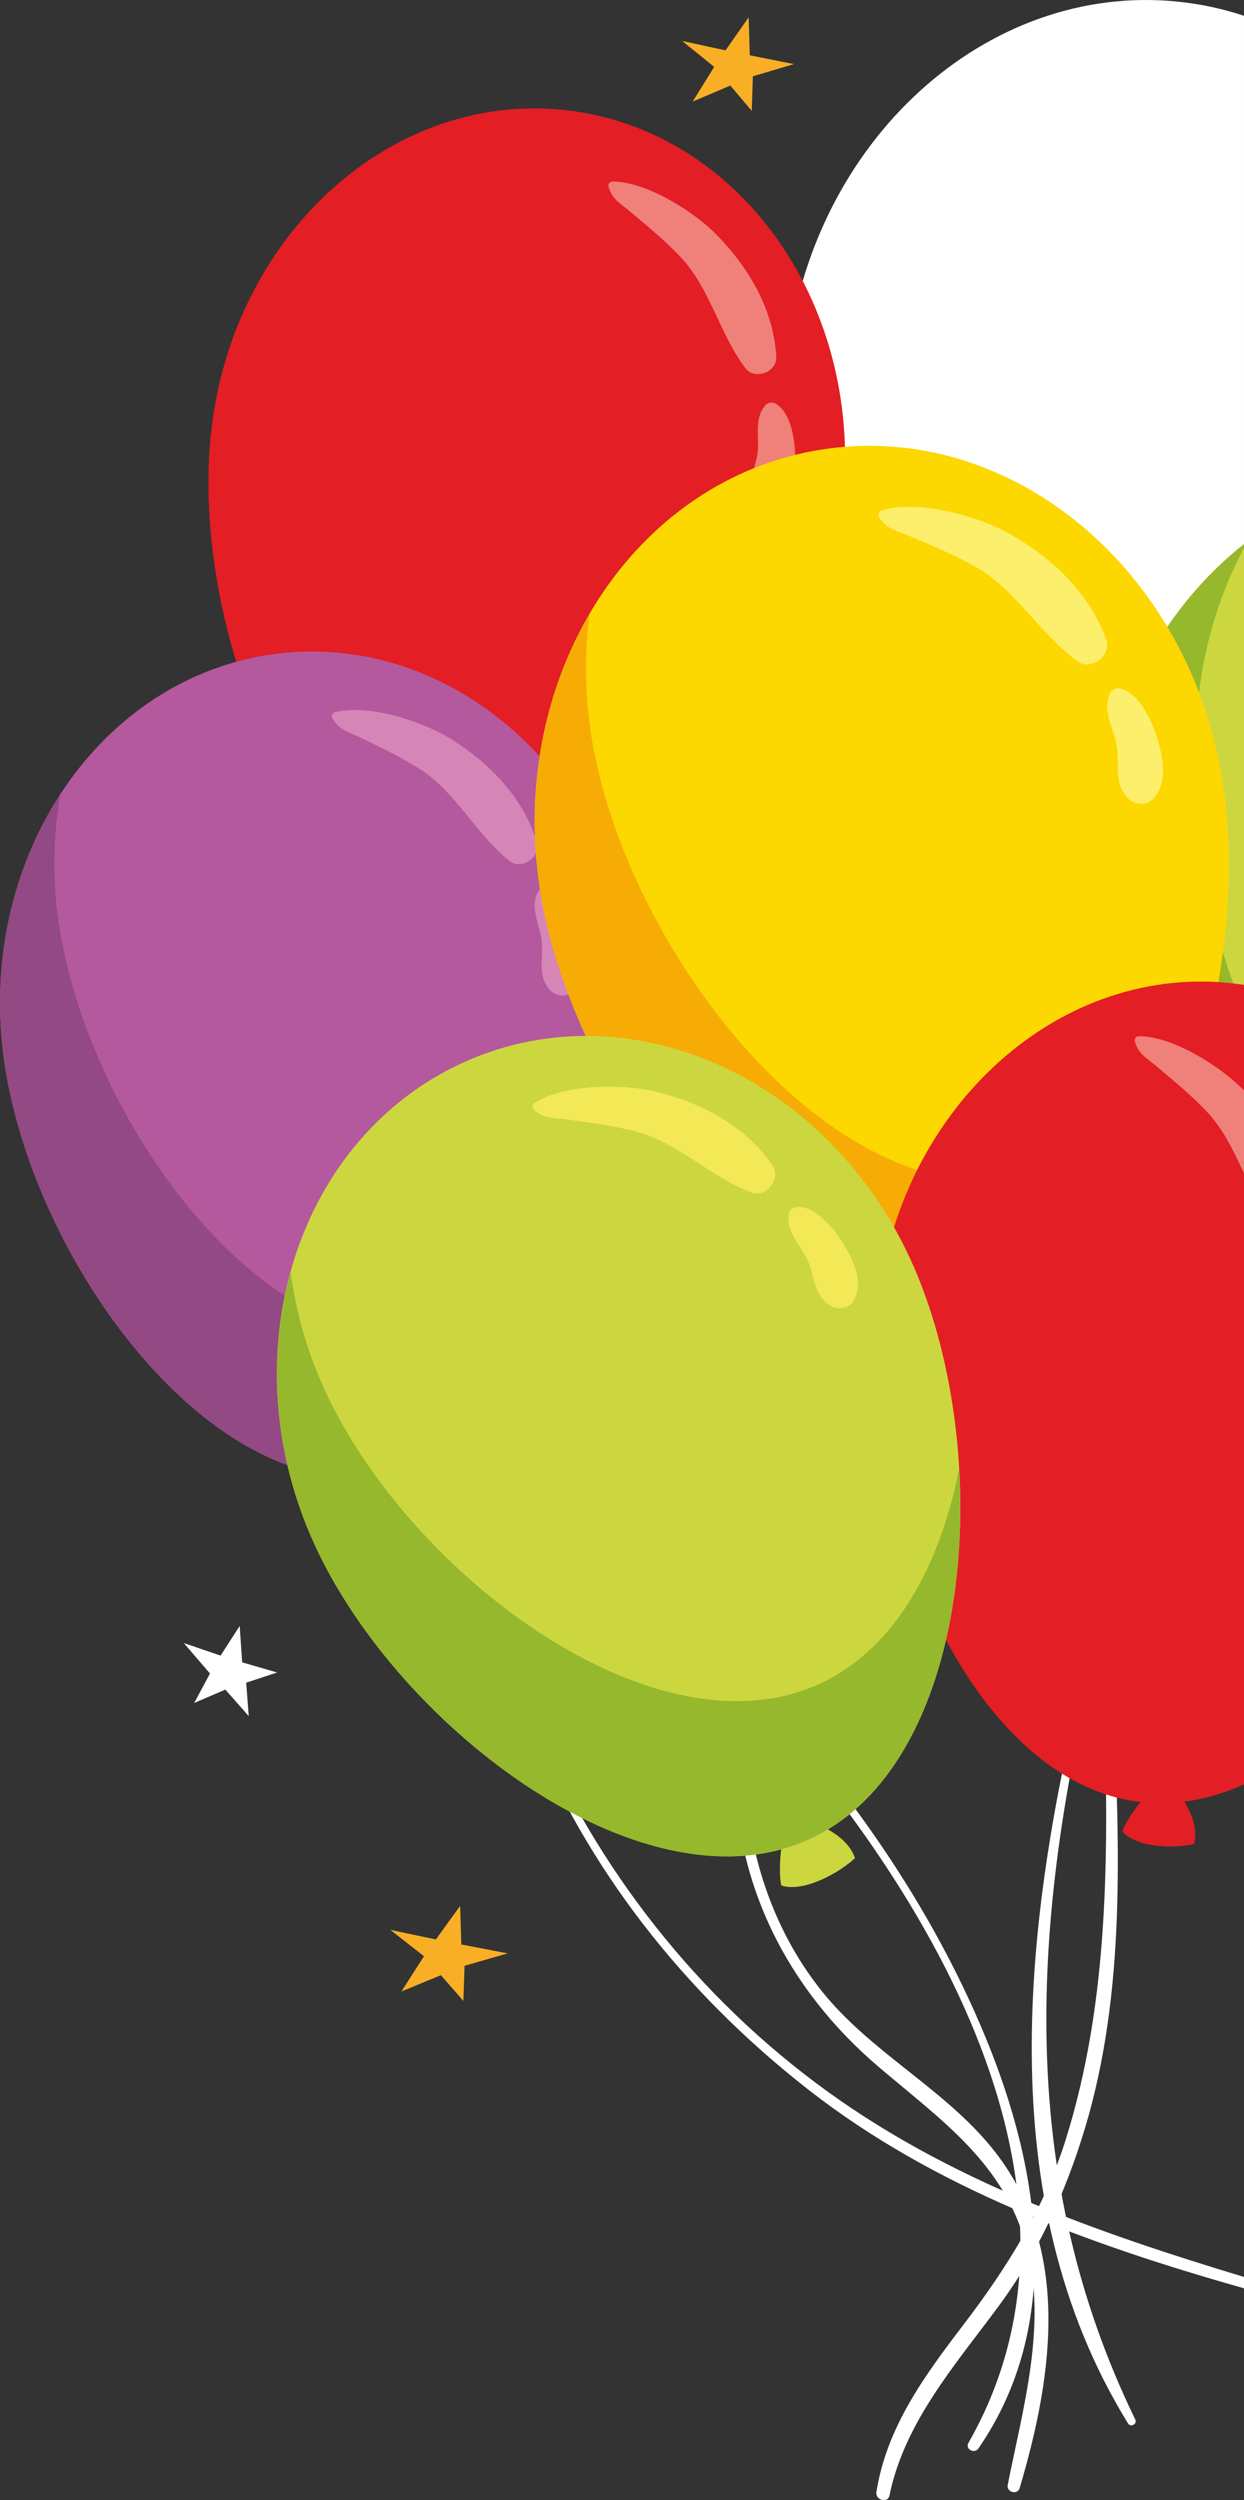 <?xml version="1.0" encoding="UTF-8"?> <svg xmlns="http://www.w3.org/2000/svg" xmlns:xlink="http://www.w3.org/1999/xlink" xmlns:xodm="http://www.corel.com/coreldraw/odm/2003" xml:space="preserve" width="63.949mm" height="128.519mm" version="1.1" style="shape-rendering:geometricPrecision; text-rendering:geometricPrecision; image-rendering:optimizeQuality; fill-rule:evenodd; clip-rule:evenodd" viewBox="0 0 2499.58 5023.47"><rect x="0" y="0" width="2499.58" height="5023.47" fill="#333333" stroke="none"/> <defs> <style type="text/css"> .fil0 {fill:#F8AF25;fill-rule:nonzero} .fil5 {fill:#EF817A;fill-rule:nonzero} .fil3 {fill:#E73D46;fill-rule:nonzero} .fil4 {fill:#E31E24;fill-rule:nonzero} .fil11 {fill:#FDD700;fill-rule:nonzero} .fil12 {fill:#F6AC05;fill-rule:nonzero} .fil13 {fill:#FCEF6B;fill-rule:nonzero} .fil14 {fill:#F3E855;fill-rule:nonzero} .fil8 {fill:#D586B7;fill-rule:nonzero} .fil9 {fill:#CCD73F;fill-rule:nonzero} .fil6 {fill:#B4599D;fill-rule:nonzero} .fil10 {fill:#96B82D;fill-rule:nonzero} .fil7 {fill:#934983;fill-rule:nonzero} .fil2 {fill:#6EC8E1;fill-rule:nonzero} .fil1 {fill:white;fill-rule:nonzero} </style> </defs> <g id="Слой_x0020_1">  <g id="_2446086415856"> <polygon class="fil0" points="875.82,3896.87 924.54,3829.41 926.95,3906.96 1020.09,3924.9 933.4,3949.79 931.1,4020.45 885.95,3968.69 806.57,4001.4 851.87,3930.6 784.41,3877.68 "></polygon> <polygon class="fil0" points="1457.85,101.21 1504.29,34.81 1506.59,111.14 1595.37,128.79 1512.73,153.29 1510.54,222.83 1467.51,171.89 1391.84,204.08 1435.02,134.39 1370.72,82.31 "></polygon> <path class="fil1" d="M1476.61 3539.16c-3.24,239.84 102.18,455.21 289.77,614.55 128.14,108.88 252.08,193.76 296.5,361.37 41.41,155.99 -7.61,324.16 -38.05,477.77 -2.94,14.75 19.59,21.08 24.02,6.25 68.62,-231.04 106.11,-494.1 -64.24,-693.51 -97.75,-114.4 -238,-185.79 -333.03,-304.41 -105.49,-131.61 -154.63,-298.45 -155.72,-462.03 -0.07,-11.77 -19.11,-11.77 -19.26,0l0 0z"></path> <path class="fil1" d="M2219.3 3429.05c7.32,291.71 10.55,587.34 -77.8,869.73 -42.94,137.3 -117.71,257.05 -205.51,372.14 -79.72,104.48 -154.29,206.3 -175.04,336.29 -2.59,16.12 22.83,23.42 26.27,6.89 30.05,-146.04 130.01,-259.71 217.92,-378.46 81.55,-110.08 136.73,-232.13 175.38,-361.04 81.74,-272.78 68.52,-565.45 56.71,-845.56 -0.47,-10.92 -18.2,-11 -17.94,0l0 0z"></path> <path class="fil1" d="M1430.58 3320.73c386.28,395.07 824.22,1046.59 515.35,1587.69 -7.18,12.53 11.91,22.96 20.07,11.12 172.57,-250.63 123.43,-560.9 14.71,-824.95 -119.88,-291.19 -314.34,-557.23 -540.97,-782.56 -5.77,-5.76 -14.82,2.9 -9.16,8.7l0 0z"></path> <path class="fil1" d="M1063.45 3467.7c115.09,285.35 308.4,533.72 561.1,731.24 252.51,197.36 561.05,310.01 875.03,398.9l0 -22.8c-296.18,-89.71 -584.04,-190.84 -833.62,-370.29 -266.49,-191.63 -467.42,-452.54 -589.88,-740.23 -3.01,-7.1 -15.59,-4.11 -12.63,3.19l0 0z"></path> <path class="fil1" d="M2177.86 3365.28c-117.7,485.31 -191.08,1050.48 88.7,1504.04 5.43,8.87 18.89,1.09 14.56,-7.78 -235.64,-484.72 -208.11,-983.22 -89.63,-1492.83 1.9,-8.11 -11.65,-11.57 -13.63,-3.43l0 0z"></path> <path class="fil2" d="M2100.08 1787.95c-33.3,28.41 -63.53,81.92 -61.48,84.66 28.18,37.44 110.12,42.02 151.6,33.36 15.66,-53.26 -26.16,-117.39 -60.93,-153.56 -0.33,-0.33 -9.68,18.89 -29.19,35.54z"></path> <path class="fil1" d="M2499.58 1701.29c-117.57,84.39 -245.98,129 -372.65,108.89 -383.73,-60.94 -606.27,-692.56 -540.24,-1126.65 66.02,-434.13 430.61,-736.66 814.34,-675.73 33.89,5.38 66.76,13.46 98.55,23.94l0 1669.54z"></path> <path class="fil1" d="M2325.62 1546.92c-383.73,-60.91 -606.27,-692.52 -540.24,-1126.65 13.6,-89.36 40.42,-172.7 76.88,-248.87 -140.79,122.19 -243.52,301.37 -275.57,512.12 -66.02,434.09 156.51,1065.7 540.24,1126.6 126.71,20.14 255.1,-24.52 372.65,-108.96l0 -165.01c-57.54,15.57 -115.92,19.98 -173.97,10.76z"></path> <path class="fil3" d="M925.39 1846.71c-29.31,26.84 -55.04,76.39 -53.09,78.79 26.7,33.05 101.17,34.52 138.52,25.29 12.53,-48.8 -27.38,-105.58 -60.07,-137.29 -0.32,-0.3 -8.21,17.47 -25.37,33.2z"></path> <path class="fil4" d="M1692.51 1016.35c-46.28,395.97 -392.08,892.36 -742.07,849.64 -349.99,-42.73 -571.65,-608.34 -525.37,-1004.32 46.3,-395.93 367.54,-682.32 717.53,-639.58 350,42.72 596.21,398.33 549.92,794.26z"></path> <path class="fil4" d="M1122.43 1620.71c-350,-42.73 -571.65,-608.37 -525.37,-1004.31 9.54,-81.51 31.25,-157.97 61.93,-228.28 -123.86,115.43 -211.45,281.36 -233.92,473.55 -46.28,395.98 175.38,961.59 525.37,1004.32 236.29,28.81 470.53,-188.11 612.12,-453.92 -128.35,139.05 -283.78,227.72 -440.13,208.65z"></path> <path class="fil5" d="M1442.12 473.91c-46.74,-48.54 -142.87,-108.85 -211.09,-109.19 -5.08,0 -10.01,4.95 -8.38,10.42 7.63,25.64 22.25,32.16 43.15,49.7 35.35,29.68 70.12,58.32 101.95,91.97 59.38,62.82 78.03,154.87 130.42,223.31 18.46,24.14 63.43,7.75 61.66,-23.32 -5.39,-93.81 -53.78,-176.52 -117.71,-242.9z"></path> <path class="fil5" d="M1597.7 915.68c-0.34,-32.72 -8.65,-85.71 -38.06,-103.97 -6.34,-3.98 -15.74,-3.9 -21.15,1.94 -21.72,23.47 -14.36,57.5 -15.46,87.7 -1.37,37.86 -28.25,72.15 -8.24,108.62 8.47,15.44 29.16,23.57 44.85,13.9 35.38,-21.77 38.46,-69.22 38.06,-108.2z"></path> <path class="fil6" d="M730.87 2953.16c-22.17,33.54 -35.37,88.3 -32.9,90.14 33.99,25.56 106.99,8.32 141.21,-10.01 0.51,-50.74 -52.06,-96.13 -91.55,-118.88 -0.38,-0.19 -3.81,19.11 -16.76,38.76z"></path> <path class="fil6" d="M1279.93 1950.99c49.85,397.84 -168.36,968.66 -520.03,1014.69 -351.66,45.99 -703.61,-450.21 -753.46,-848.06 -49.86,-397.84 194.8,-757.65 546.47,-803.68 351.66,-46.03 677.16,239.19 727.01,637.05z"></path> <path class="fil7" d="M868.83 2683.31c-351.66,46.02 -703.59,-450.21 -753.46,-848.02 -10.27,-81.92 -7.43,-161.95 5.64,-238.22 -93.14,143.66 -138.75,327.46 -114.56,520.56 49.86,397.84 401.8,894.05 753.46,848.06 237.41,-31.07 413.84,-301.38 488.19,-596.16 -91.83,167.84 -222.18,293.25 -379.27,313.79z"></path> <path class="fil8" d="M905.52 1484.52c-57.24,-35.61 -165.48,-70.35 -232.11,-53.56 -4.97,1.23 -8.59,7.31 -5.69,12.22 13.61,23.12 29.42,25.78 54.03,37.66 41.6,20.13 82.39,39.35 121.52,64.2 72.98,46.4 113.28,131.52 180.8,185.14 23.8,18.89 63.75,-8.35 54.55,-38.18 -27.76,-90.15 -94.83,-158.74 -173.09,-207.49z"></path> <path class="fil8" d="M1163.28 1876.52c-8.18,-31.86 -29,-81.45 -62.05,-91.9 -7.15,-2.25 -16.3,0.15 -20.17,7.19 -15.56,28.38 -0.21,59.71 5.97,89.47 7.72,37.26 -10.26,77.43 18,108.02 11.98,12.93 34.1,15.7 47.11,2.33 29.26,-30.14 20.89,-77.17 11.14,-115.1z"></path> <path class="fil9" d="M2499.58 2554.52c-239.87,-198.31 -347.57,-667.52 -278.17,-1000.41 40.24,-193.04 142.94,-354.17 278.17,-461.38l0 1461.79z"></path> <path class="fil10" d="M2499.58 2030.9c-93.24,-220.29 -123.48,-495.84 -78.15,-713.28 16.28,-78.15 43.28,-150.7 78.15,-216.94l0 -7.29c-135.1,107.22 -237.97,267.83 -278.17,460.72 -69.4,332.88 38.3,802.1 278.17,1000.41l0 -523.62z"></path> <path class="fil11" d="M2453.82 1553.55c74.83,426.74 -130.65,1055.01 -507.89,1124.09 -377.21,69.04 -783.33,-447.28 -858.14,-874.06 -74.82,-426.74 170.33,-828.68 547.55,-897.72 377.23,-69.04 743.65,220.95 818.48,647.69z"></path> <path class="fil11" d="M1913.9 2665.72c-22.15,37.41 -33.52,97.26 -30.73,99.14 38.04,25.71 115.94,3.11 151.92,-18.59 -2.13,-54.79 -61.29,-100.93 -105.12,-123.3 -0.41,-0.19 -3.08,20.85 -16.06,42.76z"></path> <path class="fil12" d="M2048.63 2366.82c-377.22,69.04 -783.34,-447.28 -858.15,-874.06 -15.41,-87.82 -16.57,-174.4 -6.5,-257.45 -92.95,160.18 -132.51,361.15 -96.19,568.27 74.81,426.79 480.92,943.1 858.14,874.06 254.7,-46.62 430.9,-348.15 495.61,-670.47 -90.3,186.23 -224.4,328.81 -392.9,359.65z"></path> <path class="fil13" d="M2025 1070.63c-63.68,-35.35 -182.38,-66.87 -253.4,-45.09 -5.29,1.6 -8.87,8.39 -5.49,13.52 15.92,24.21 33.13,26.24 60.3,37.71 45.97,19.42 91.04,37.9 134.58,62.6 81.24,46.1 129.22,135.74 204.96,189.94 26.67,19.08 68.37,-12.52 56.88,-44.22 -34.77,-95.84 -110.76,-166.15 -197.84,-214.46z"></path> <path class="fil13" d="M2323.98 1479.56c-10.53,-33.88 -35.62,-86.31 -71.85,-95.76 -7.85,-2.06 -17.61,1.04 -21.43,8.88 -15.29,31.45 2.94,64.47 11.19,96.24 10.32,39.77 -6.97,84.19 25.13,115.59 13.61,13.34 37.63,15.1 50.99,-0.07 30,-34.12 18.49,-84.44 5.98,-124.89z"></path> <path class="fil4" d="M2310.5 3601.11c-30.42,26.84 -57.14,76.39 -55.14,78.78 27.72,33.06 105.05,34.53 143.81,25.31 13.02,-48.8 -28.44,-105.58 -62.37,-137.3 -0.3,-0.3 -8.48,17.47 -26.3,33.21z"></path> <path class="fil4" d="M2499.58 3585.24c-68.11,30.28 -138.85,43.77 -209.76,35.13 -349.99,-42.72 -571.67,-608.38 -525.37,-1004.31 46.27,-395.93 367.54,-682.31 717.54,-639.6 5.9,0.73 11.76,1.54 17.6,2.44l0 1606.34z"></path> <path class="fil4" d="M2461.81 3375.07c-349.99,-42.69 -571.64,-608.33 -525.39,-1004.27 9.53,-81.52 31.26,-157.97 61.95,-228.28 -123.86,115.42 -211.46,281.35 -233.92,473.55 -46.28,395.93 175.38,961.59 525.37,1004.31 70.92,8.64 141.66,-4.87 209.76,-35.17l0 -207.59c-12.58,-0.17 -25.17,-1 -37.77,-2.54z"></path> <path class="fil9" d="M1575.42 3689.72c-12.38,40.02 -8.11,97.96 -4.83,98.98 44.83,14.09 116.93,-26.27 147.28,-55.29 -16.49,-49.92 -87.8,-77.5 -137.58,-87.1 -0.45,-0.09 2.35,19.97 -4.87,43.4z"></path> <path class="fil9" d="M1829.39 2530.38c171.54,373.98 133.65,1003.9 -196.94,1162.25 -330.58,158.31 -828.66,-214.87 -1000.21,-588.84 -171.57,-373.97 -42.66,-805.56 287.93,-963.87 330.58,-158.35 737.64,16.46 909.22,390.46z"></path> <path class="fil10" d="M1652.18 3380.73c-330.59,158.35 -828.65,-214.84 -1000.21,-588.85 -35.32,-76.98 -57.23,-156.36 -67.95,-235.34 -47.01,170.83 -35.06,365.73 48.22,547.24 171.57,373.97 669.63,747.16 1000.21,588.84 223.2,-106.93 312.8,-428.73 294.8,-741.65 -38.29,194.07 -127.4,359.02 -275.07,429.75z"></path> <path class="fil14" d="M1318.47 2193.63c-67.1,-16.52 -183.95,-15.74 -244.07,22.19 -4.5,2.8 -6.17,9.93 -1.81,13.83 20.47,18.28 36.8,15.81 64.59,19.53 46.98,6.33 92.91,12.02 138.94,23.83 85.85,21.97 151.6,92.43 234.34,123.32 29.16,10.87 59.92,-28.72 41.71,-55.02 -55.03,-79.46 -141.93,-125.07 -233.7,-147.68z"></path> <path class="fil14" d="M1692.06 2494.93c-17.84,-28.59 -53.56,-70.5 -89.18,-70.12 -7.7,0.11 -15.93,5.43 -17.57,13.57 -6.5,32.8 18.21,58.58 33.45,85.75 19.07,34.04 13.83,79.28 50.95,100.11 15.75,8.85 38.28,4.42 46.91,-12.9 19.41,-38.93 -3.31,-82.38 -24.56,-116.41z"></path> <polygon class="fil1" points="443.21,3326.57 481.59,3266.99 486.62,3340.1 556.81,3360.53 494.66,3380.98 499.8,3448.17 452.79,3394.88 390.21,3421.71 421.93,3362.54 369.26,3301.32 "></polygon> <path class="fil5" d="M2499.58 2191.09c-46.74,-48.53 -142.87,-108.84 -211.09,-109.17 -5.08,0 -10.01,4.94 -8.38,10.42 7.63,25.64 22.25,32.16 43.15,49.7 35.35,29.69 70.12,58.31 101.95,91.97 33.17,35.09 53.64,79.32 74.37,123.45l0 -166.36z"></path> </g> </g> </svg> 